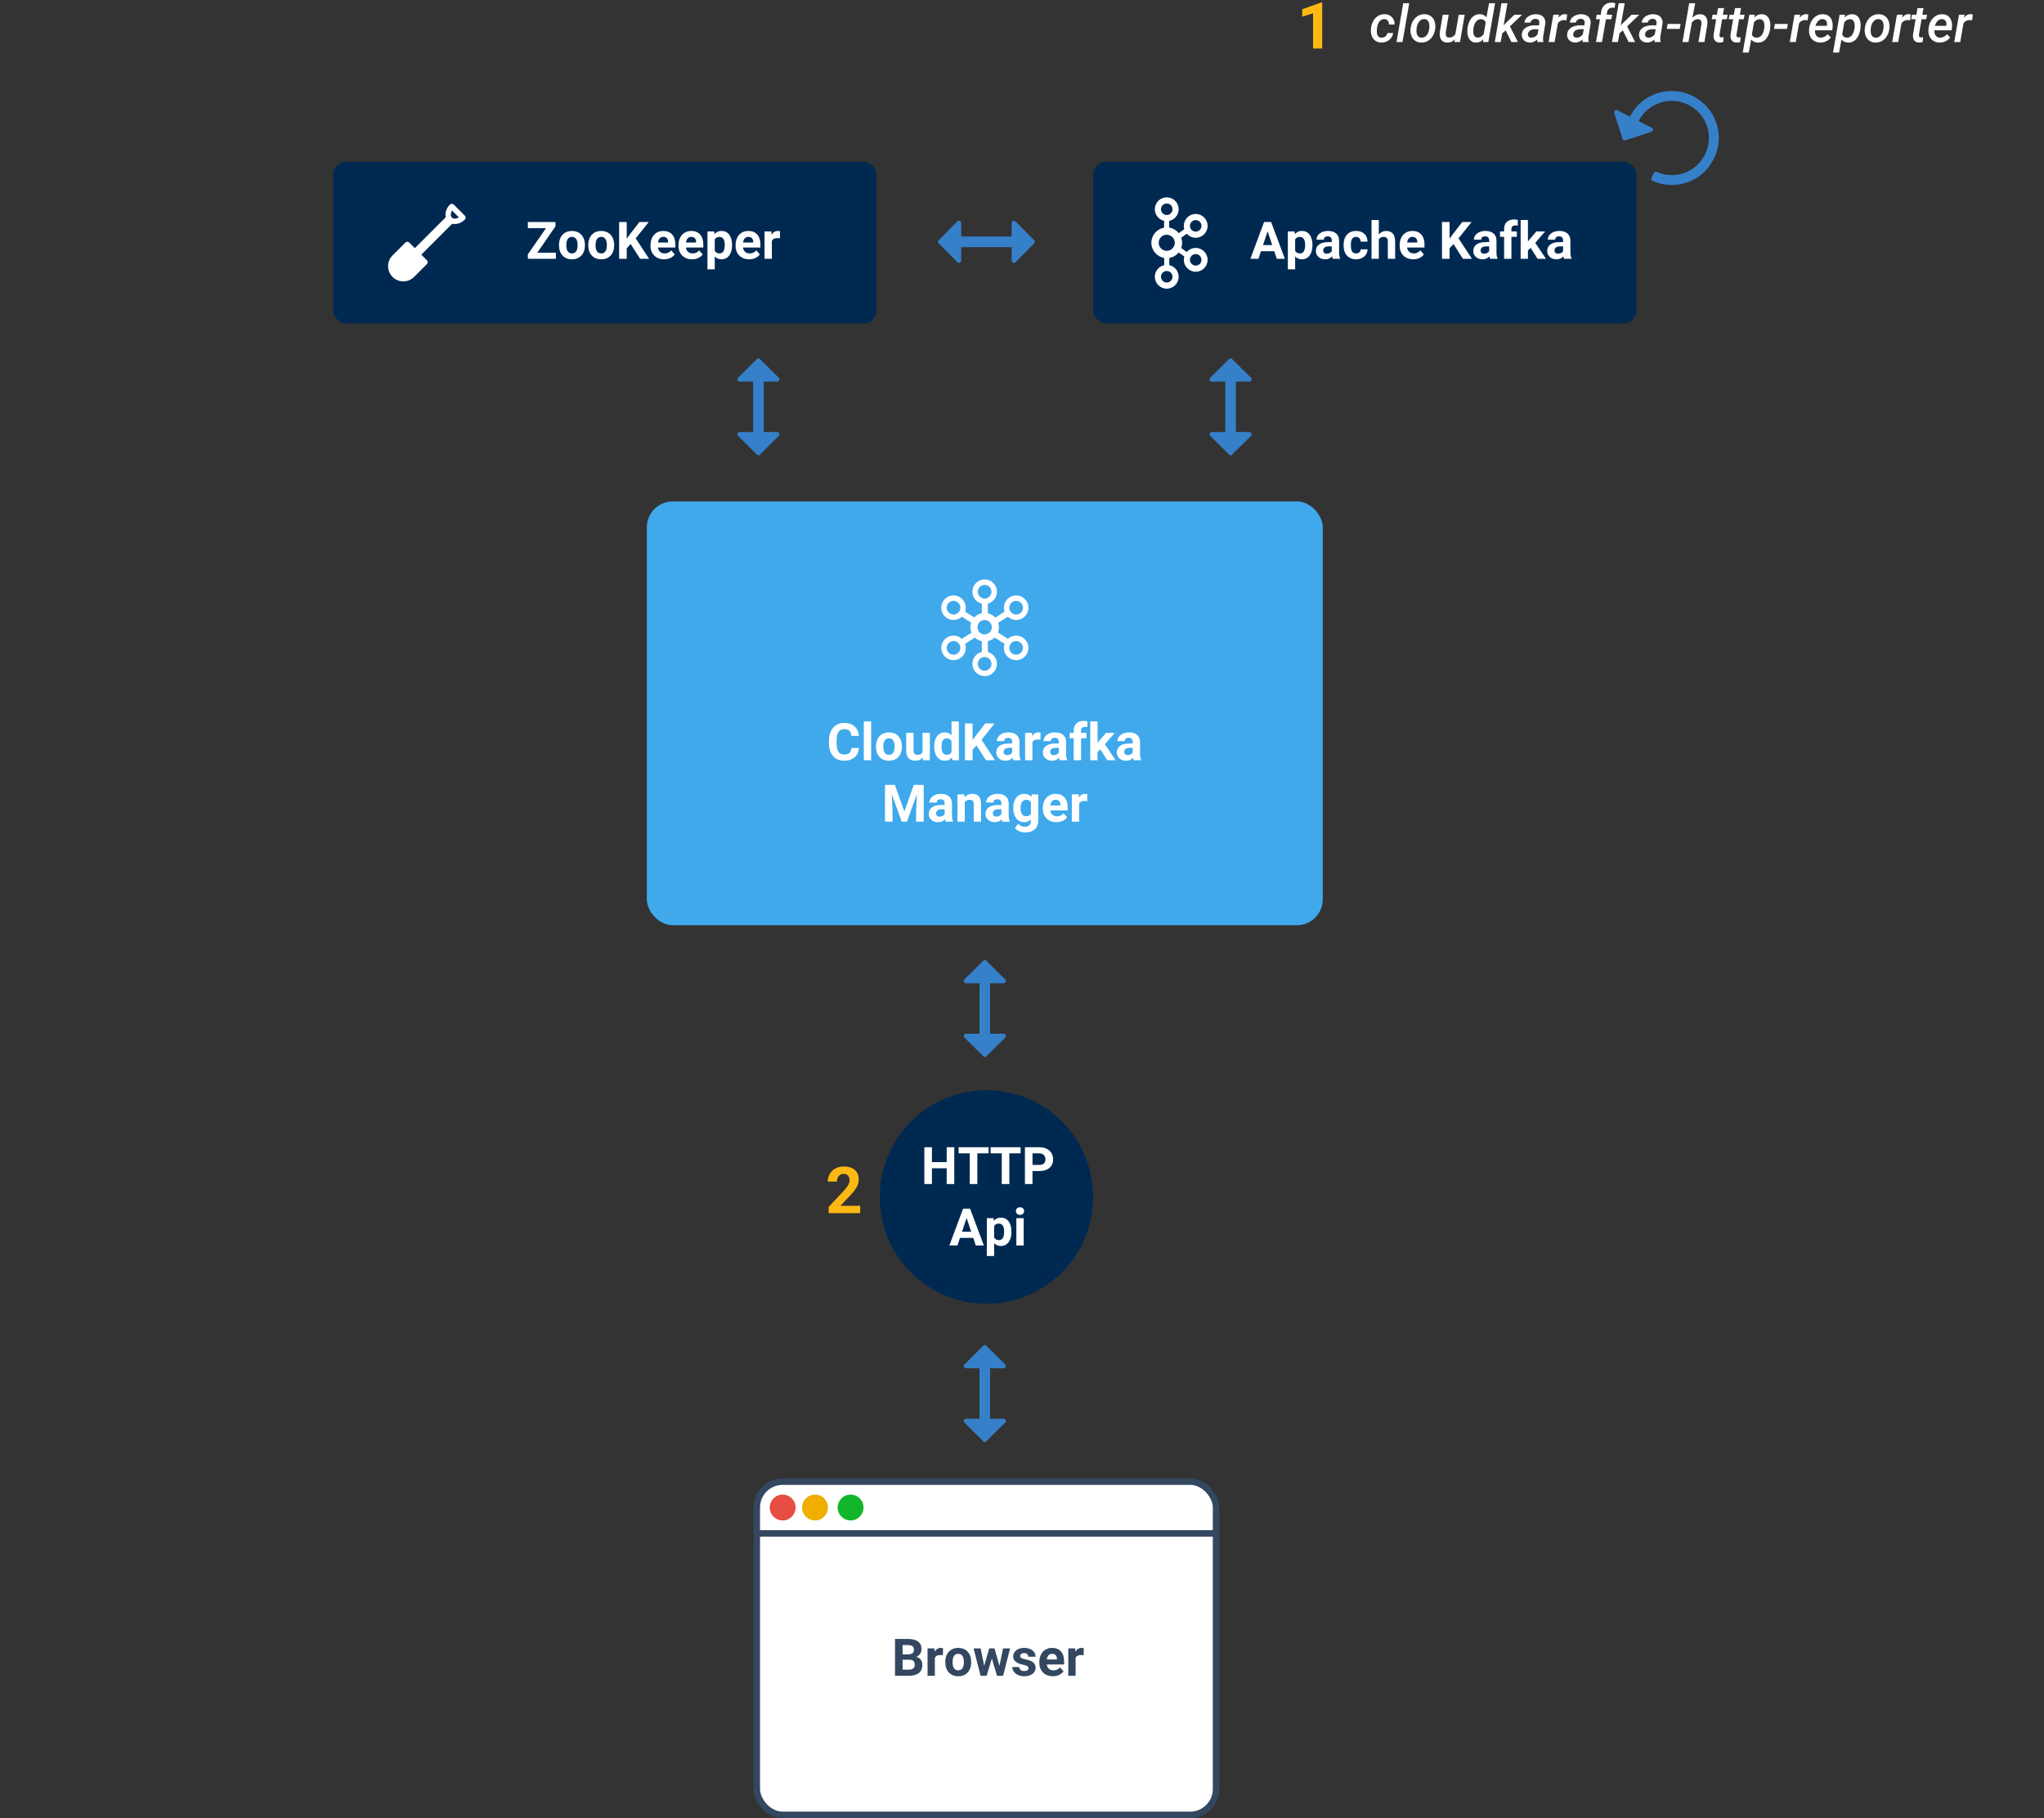 <?xml version="1.0" encoding="UTF-8"?>
<svg width="632px" height="562px" viewBox="0 0 632 562" version="1.1" xmlns="http://www.w3.org/2000/svg" xmlns:xlink="http://www.w3.org/1999/xlink">
    <rect x="0" y="0" width="632" height="562" fill="#333333" stroke="none"/>
    <!-- Generator: Sketch 53.2 (72643) - https://sketchapp.com -->
    <title>Artboard</title>
    <desc>Created with Sketch.</desc>
    <g id="Artboard" stroke="none" stroke-width="1" fill="none" fill-rule="evenodd">
        <g id="illu-cloudkarafka-manager" transform="translate(103, -4)">
            <g id="item-browser" transform="translate(131, 462)">
                <rect id="Rectangle-9-Copy-4" stroke="#344760" stroke-width="2" fill="#FFFFFF" fill-rule="nonzero" x="0" y="0" width="142" height="103" rx="8"></rect>
                <path d="M42.734,60 L42.734,48.625 L46.719,48.625 C48.099,48.625 49.146,48.889 49.859,49.418 C50.573,49.947 50.93,50.721 50.93,51.742 C50.93,52.299 50.786,52.79 50.5,53.215 C50.214,53.639 49.815,53.951 49.305,54.148 C49.888,54.294 50.348,54.589 50.684,55.031 C51.02,55.474 51.188,56.016 51.188,56.656 C51.188,57.75 50.839,58.578 50.141,59.141 C49.443,59.703 48.448,59.99 47.156,60 L42.734,60 Z M45.078,55.047 L45.078,58.117 L47.086,58.117 C47.638,58.117 48.069,57.986 48.379,57.723 C48.689,57.46 48.844,57.096 48.844,56.633 C48.844,55.591 48.305,55.063 47.227,55.047 L45.078,55.047 Z M45.078,53.391 L46.812,53.391 C47.995,53.37 48.586,52.898 48.586,51.977 C48.586,51.461 48.436,51.09 48.137,50.863 C47.837,50.637 47.365,50.523 46.719,50.523 L45.078,50.523 L45.078,53.391 Z M57.547,53.664 C57.24,53.622 56.969,53.602 56.734,53.602 C55.88,53.602 55.32,53.891 55.055,54.469 L55.055,60 L52.797,60 L52.797,51.547 L54.93,51.547 L54.992,52.555 C55.445,51.779 56.073,51.391 56.875,51.391 C57.125,51.391 57.359,51.424 57.578,51.492 L57.547,53.664 Z M58.281,55.695 C58.281,54.857 58.443,54.109 58.766,53.453 C59.089,52.797 59.553,52.289 60.16,51.93 C60.767,51.57 61.471,51.391 62.273,51.391 C63.414,51.391 64.345,51.74 65.066,52.438 C65.788,53.135 66.19,54.083 66.273,55.281 L66.289,55.859 C66.289,57.156 65.927,58.197 65.203,58.98 C64.479,59.764 63.508,60.156 62.289,60.156 C61.07,60.156 60.098,59.766 59.371,58.984 C58.645,58.203 58.281,57.141 58.281,55.797 L58.281,55.695 Z M60.539,55.859 C60.539,56.661 60.69,57.275 60.992,57.699 C61.294,58.124 61.727,58.336 62.289,58.336 C62.836,58.336 63.263,58.126 63.57,57.707 C63.878,57.288 64.031,56.617 64.031,55.695 C64.031,54.909 63.878,54.299 63.57,53.867 C63.263,53.435 62.831,53.219 62.273,53.219 C61.721,53.219 61.294,53.434 60.992,53.863 C60.69,54.293 60.539,54.958 60.539,55.859 Z M75.031,56.93 L76.141,51.547 L78.32,51.547 L76.164,60 L74.273,60 L72.672,54.68 L71.07,60 L69.188,60 L67.031,51.547 L69.211,51.547 L70.312,56.922 L71.859,51.547 L73.492,51.547 L75.031,56.93 Z M84.016,57.664 C84.016,57.388 83.879,57.171 83.605,57.012 C83.332,56.853 82.893,56.711 82.289,56.586 C80.279,56.164 79.273,55.31 79.273,54.023 C79.273,53.273 79.585,52.647 80.207,52.145 C80.829,51.642 81.643,51.391 82.648,51.391 C83.721,51.391 84.579,51.643 85.223,52.148 C85.866,52.654 86.188,53.31 86.188,54.117 L83.93,54.117 C83.93,53.794 83.826,53.527 83.617,53.316 C83.409,53.105 83.083,53 82.641,53 C82.26,53 81.966,53.086 81.758,53.258 C81.549,53.43 81.445,53.648 81.445,53.914 C81.445,54.164 81.564,54.366 81.801,54.52 C82.038,54.673 82.437,54.806 83,54.918 C83.563,55.03 84.036,55.156 84.422,55.297 C85.615,55.734 86.211,56.492 86.211,57.57 C86.211,58.341 85.88,58.965 85.219,59.441 C84.557,59.918 83.703,60.156 82.656,60.156 C81.948,60.156 81.319,60.03 80.77,59.777 C80.22,59.525 79.789,59.178 79.477,58.738 C79.164,58.298 79.008,57.823 79.008,57.312 L81.148,57.312 C81.169,57.714 81.318,58.021 81.594,58.234 C81.87,58.448 82.24,58.555 82.703,58.555 C83.135,58.555 83.462,58.473 83.684,58.309 C83.905,58.145 84.016,57.93 84.016,57.664 Z M91.555,60.156 C90.315,60.156 89.306,59.776 88.527,59.016 C87.749,58.255 87.359,57.242 87.359,55.977 L87.359,55.758 C87.359,54.909 87.523,54.15 87.852,53.48 C88.18,52.811 88.645,52.296 89.246,51.934 C89.848,51.572 90.534,51.391 91.305,51.391 C92.461,51.391 93.371,51.755 94.035,52.484 C94.699,53.214 95.031,54.247 95.031,55.586 L95.031,56.508 L89.648,56.508 C89.721,57.06 89.941,57.503 90.309,57.836 C90.676,58.169 91.141,58.336 91.703,58.336 C92.573,58.336 93.253,58.021 93.742,57.391 L94.852,58.633 C94.513,59.112 94.055,59.486 93.477,59.754 C92.898,60.022 92.258,60.156 91.555,60.156 Z M91.297,53.219 C90.849,53.219 90.486,53.37 90.207,53.672 C89.928,53.974 89.75,54.406 89.672,54.969 L92.812,54.969 L92.812,54.789 C92.802,54.289 92.667,53.902 92.406,53.629 C92.146,53.355 91.776,53.219 91.297,53.219 Z M101.062,53.664 C100.755,53.622 100.484,53.602 100.25,53.602 C99.396,53.602 98.836,53.891 98.57,54.469 L98.57,60 L96.312,60 L96.312,51.547 L98.445,51.547 L98.508,52.555 C98.961,51.779 99.589,51.391 100.391,51.391 C100.641,51.391 100.875,51.424 101.094,51.492 L101.062,53.664 Z" id="Browser" fill="#344760" fill-rule="nonzero"></path>
                <path d="M0,16 L142,16" id="Line" stroke="#344760" stroke-width="2" stroke-linecap="square"></path>
                <circle id="Oval-4" fill="#E64D43" fill-rule="nonzero" cx="8" cy="8" r="4"></circle>
                <circle id="Oval-4-Copy" fill="#F0AE00" fill-rule="nonzero" cx="18" cy="8" r="4"></circle>
                <circle id="Oval-4-Copy-2" fill="#11B62A" fill-rule="nonzero" cx="29" cy="8" r="4"></circle>
            </g>
            <path d="M207.301,442.543 C207.613,442.543 207.828,442.689 207.945,442.982 C208.062,443.275 208.023,443.52 207.828,443.715 L201.969,449.516 C201.852,449.672 201.695,449.75 201.5,449.75 C201.305,449.75 201.148,449.672 201.031,449.516 L195.172,443.715 C194.977,443.52 194.937,443.275 195.055,442.982 C195.172,442.689 195.387,442.543 195.699,442.543 L199.859,442.543 L199.859,426.957 L195.699,426.957 C195.387,426.957 195.172,426.811 195.055,426.518 C194.937,426.225 194.977,425.981 195.172,425.785 L201.031,419.984 C201.148,419.828 201.305,419.75 201.5,419.75 C201.695,419.75 201.852,419.828 201.969,419.984 L207.828,425.785 C208.023,425.981 208.062,426.225 207.945,426.518 C207.828,426.811 207.613,426.957 207.301,426.957 L203.141,426.957 L203.141,442.543 L207.301,442.543 Z" id="item-arrows" fill="#3680CA" fill-rule="nonzero"></path>
            <g id="API" transform="translate(152, 341)" fill-rule="nonzero">
                <circle id="Oval-3" fill="#002952" cx="50" cy="33" r="33"></circle>
                <path d="M40.062,29 L37.719,29 L37.719,24.125 L33.148,24.125 L33.148,29 L30.805,29 L30.805,17.625 L33.148,17.625 L33.148,22.234 L37.719,22.234 L37.719,17.625 L40.062,17.625 L40.062,29 Z M50.672,19.523 L47.188,19.523 L47.188,29 L44.844,29 L44.844,19.523 L41.406,19.523 L41.406,17.625 L50.672,17.625 L50.672,19.523 Z M60.57,19.523 L57.086,19.523 L57.086,29 L54.742,29 L54.742,19.523 L51.305,19.523 L51.305,17.625 L60.57,17.625 L60.57,19.523 Z M64.25,24.992 L64.25,29 L61.906,29 L61.906,17.625 L66.344,17.625 C67.198,17.625 67.949,17.781 68.598,18.094 C69.246,18.406 69.745,18.85 70.094,19.426 C70.443,20.001 70.617,20.656 70.617,21.391 C70.617,22.505 70.236,23.384 69.473,24.027 C68.71,24.671 67.654,24.992 66.305,24.992 L64.25,24.992 Z M64.25,23.094 L66.344,23.094 C66.964,23.094 67.436,22.948 67.762,22.656 C68.087,22.365 68.25,21.948 68.25,21.406 C68.25,20.849 68.086,20.398 67.758,20.055 C67.43,19.711 66.977,19.534 66.398,19.523 L64.25,19.523 L64.25,23.094 Z M45.93,45.656 L41.82,45.656 L41.039,48 L38.547,48 L42.781,36.625 L44.953,36.625 L49.211,48 L46.719,48 L45.93,45.656 Z M42.453,43.758 L45.297,43.758 L43.867,39.5 L42.453,43.758 Z M57.734,43.852 C57.734,45.154 57.439,46.197 56.848,46.98 C56.257,47.764 55.458,48.156 54.453,48.156 C53.599,48.156 52.909,47.859 52.383,47.266 L52.383,51.25 L50.125,51.25 L50.125,39.547 L52.219,39.547 L52.297,40.375 C52.844,39.719 53.557,39.391 54.438,39.391 C55.479,39.391 56.289,39.776 56.867,40.547 C57.445,41.318 57.734,42.38 57.734,43.734 L57.734,43.852 Z M55.477,43.688 C55.477,42.901 55.337,42.294 55.059,41.867 C54.78,41.44 54.375,41.227 53.844,41.227 C53.135,41.227 52.648,41.497 52.383,42.039 L52.383,45.5 C52.659,46.057 53.151,46.336 53.859,46.336 C54.938,46.336 55.477,45.453 55.477,43.688 Z M61.516,48 L59.25,48 L59.25,39.547 L61.516,39.547 L61.516,48 Z M59.117,37.359 C59.117,37.021 59.23,36.742 59.457,36.523 C59.684,36.305 59.992,36.195 60.383,36.195 C60.768,36.195 61.076,36.305 61.305,36.523 C61.534,36.742 61.648,37.021 61.648,37.359 C61.648,37.703 61.533,37.984 61.301,38.203 C61.069,38.422 60.763,38.531 60.383,38.531 C60.003,38.531 59.697,38.422 59.465,38.203 C59.233,37.984 59.117,37.703 59.117,37.359 Z" id="HTTP-Api" fill="#FFFFFF"></path>
                <path d="M10.976,38 L1.229,38 L1.229,36.066 L5.829,31.164 C6.461,30.474 6.928,29.872 7.23,29.357 C7.533,28.843 7.685,28.355 7.685,27.893 C7.685,27.261 7.525,26.765 7.206,26.403 C6.887,26.042 6.431,25.861 5.839,25.861 C5.201,25.861 4.698,26.081 4.33,26.521 C3.962,26.96 3.778,27.538 3.778,28.254 L0.946,28.254 C0.946,27.388 1.153,26.597 1.566,25.881 C1.98,25.165 2.564,24.603 3.319,24.196 C4.075,23.789 4.931,23.586 5.888,23.586 C7.353,23.586 8.49,23.937 9.301,24.641 C10.111,25.344 10.517,26.337 10.517,27.619 C10.517,28.322 10.334,29.038 9.97,29.768 C9.605,30.497 8.98,31.346 8.095,32.316 L4.862,35.725 L10.976,35.725 L10.976,38 Z" id="2" fill="#FDB913"></path>
            </g>
            <path d="M207.301,323.543 C207.613,323.543 207.828,323.689 207.945,323.982 C208.062,324.275 208.023,324.52 207.828,324.715 L201.969,330.516 C201.852,330.672 201.695,330.75 201.5,330.75 C201.305,330.75 201.148,330.672 201.031,330.516 L195.172,324.715 C194.977,324.52 194.937,324.275 195.055,323.982 C195.172,323.689 195.387,323.543 195.699,323.543 L199.859,323.543 L199.859,307.957 L195.699,307.957 C195.387,307.957 195.172,307.811 195.055,307.518 C194.937,307.225 194.977,306.981 195.172,306.785 L201.031,300.984 C201.148,300.828 201.305,300.75 201.5,300.75 C201.695,300.75 201.852,300.828 201.969,300.984 L207.828,306.785 C208.023,306.981 208.062,307.225 207.945,307.518 C207.828,307.811 207.613,307.957 207.301,307.957 L203.141,307.957 L203.141,323.543 L207.301,323.543 Z" id="item-arrows" fill="#3680CA" fill-rule="nonzero"></path>
            <g id="cloudkarafka-manager" transform="translate(97, 159)" fill-rule="nonzero">
                <rect id="bg-cloudkarafka" fill="#3FA9EC" x="0" y="-2.84217094e-14" width="209" height="131" rx="8"></rect>
                <path d="M114.195,41.473 C113.248,41.472 112.336,41.826 111.637,42.465 L108.558,40.515 C108.939,39.558 108.974,38.498 108.657,37.519 L111.619,35.641 C113.025,36.944 115.183,36.996 116.649,35.76 C118.115,34.524 118.431,32.39 117.385,30.783 C116.338,29.176 114.258,28.601 112.535,29.442 C110.812,30.283 109.986,32.276 110.609,34.09 L107.726,35.913 C107.119,35.243 106.32,34.775 105.439,34.574 L105.439,31.582 C107.29,31.085 108.482,29.286 108.216,27.387 C107.951,25.488 106.312,24.085 104.395,24.115 C102.478,24.145 100.884,25.599 100.678,27.506 C100.472,29.412 101.72,31.172 103.586,31.611 L103.586,34.548 C102.681,34.729 101.855,35.19 101.225,35.865 L98.419,34.088 C99.043,32.273 98.217,30.277 96.492,29.435 C94.767,28.593 92.685,29.168 91.638,30.777 C90.59,32.386 90.906,34.522 92.374,35.759 C93.842,36.996 96.002,36.944 97.409,35.639 L100.275,37.455 C99.927,38.472 99.962,39.581 100.372,40.574 L97.39,42.465 C95.973,41.174 93.818,41.141 92.363,42.388 C90.908,43.635 90.61,45.77 91.669,47.368 C92.727,48.965 94.81,49.523 96.525,48.669 C98.24,47.815 99.05,45.817 98.413,44.009 L101.429,42.097 C102.03,42.663 102.778,43.049 103.587,43.211 L103.587,46.511 C101.723,46.949 100.477,48.708 100.683,50.613 C100.888,52.517 102.481,53.969 104.396,54 C106.311,54.03 107.949,52.628 108.214,50.731 C108.479,48.834 107.29,47.037 105.44,46.54 L105.44,43.188 C106.226,43.008 106.947,42.616 107.526,42.055 L110.615,44.012 C110.066,45.572 110.59,47.307 111.909,48.303 C113.229,49.299 115.041,49.327 116.391,48.371 C117.74,47.416 118.316,45.697 117.814,44.121 C117.313,42.546 115.849,41.476 114.196,41.476 L114.195,41.473 Z M114.195,30.739 C115.049,30.739 115.82,31.254 116.147,32.043 C116.474,32.833 116.293,33.742 115.688,34.346 C115.084,34.95 114.175,35.13 113.386,34.803 C112.597,34.476 112.082,33.706 112.082,32.851 C112.084,31.685 113.029,30.741 114.195,30.739 Z M94.829,34.964 C93.662,34.964 92.717,34.018 92.717,32.851 C92.718,31.685 93.663,30.739 94.83,30.739 C95.996,30.739 96.942,31.685 96.942,32.851 C96.941,34.018 95.996,34.963 94.83,34.964 L94.829,34.964 Z M102.341,27.915 C102.341,26.748 103.286,25.803 104.453,25.803 C105.62,25.803 106.565,26.748 106.565,27.915 C106.565,29.082 105.62,30.028 104.453,30.028 C103.287,30.026 102.342,29.081 102.341,27.915 Z M94.83,47.382 C93.663,47.382 92.717,46.437 92.717,45.27 C92.717,44.103 93.663,43.158 94.83,43.158 C95.997,43.158 96.942,44.103 96.942,45.27 C96.941,46.436 95.996,47.381 94.83,47.382 Z M106.565,50.207 C106.565,51.061 106.051,51.831 105.261,52.158 C104.472,52.485 103.563,52.305 102.959,51.7 C102.355,51.096 102.174,50.188 102.501,49.398 C102.828,48.609 103.599,48.094 104.453,48.094 C105.619,48.095 106.564,49.04 106.565,50.207 Z M104.453,41.109 C103.222,41.109 102.225,40.111 102.225,38.88 C102.225,37.65 103.222,36.652 104.453,36.652 C105.684,36.652 106.681,37.65 106.681,38.88 C106.68,40.11 105.683,41.107 104.453,41.109 Z M114.196,47.384 C113.029,47.384 112.083,46.438 112.083,45.271 C112.083,44.104 113.029,43.159 114.196,43.159 C115.362,43.159 116.308,44.104 116.308,45.271 C116.306,46.437 115.361,47.381 114.195,47.382 L114.196,47.384 Z" id="Shape" fill="#FFFFFF"></path>
                <path d="M65.578,76.211 C65.49,77.435 65.038,78.398 64.223,79.102 C63.408,79.805 62.333,80.156 61,80.156 C59.542,80.156 58.395,79.665 57.559,78.684 C56.723,77.702 56.305,76.354 56.305,74.641 L56.305,73.945 C56.305,72.852 56.497,71.888 56.883,71.055 C57.268,70.221 57.819,69.582 58.535,69.137 C59.251,68.691 60.083,68.469 61.031,68.469 C62.344,68.469 63.401,68.82 64.203,69.523 C65.005,70.227 65.469,71.214 65.594,72.484 L63.25,72.484 C63.193,71.75 62.988,71.217 62.637,70.887 C62.285,70.556 61.75,70.391 61.031,70.391 C60.25,70.391 59.665,70.671 59.277,71.23 C58.889,71.79 58.69,72.659 58.68,73.836 L58.68,74.695 C58.68,75.924 58.866,76.823 59.238,77.391 C59.611,77.958 60.198,78.242 61,78.242 C61.724,78.242 62.264,78.077 62.621,77.746 C62.978,77.415 63.182,76.904 63.234,76.211 L65.578,76.211 Z M69.352,80 L67.086,80 L67.086,68 L69.352,68 L69.352,80 Z M70.859,75.695 C70.859,74.857 71.021,74.109 71.344,73.453 C71.667,72.797 72.132,72.289 72.738,71.93 C73.345,71.57 74.049,71.391 74.852,71.391 C75.992,71.391 76.923,71.74 77.645,72.438 C78.366,73.135 78.768,74.083 78.852,75.281 L78.867,75.859 C78.867,77.156 78.505,78.197 77.781,78.98 C77.057,79.764 76.086,80.156 74.867,80.156 C73.648,80.156 72.676,79.766 71.949,78.984 C71.223,78.203 70.859,77.141 70.859,75.797 L70.859,75.695 Z M73.117,75.859 C73.117,76.661 73.268,77.275 73.57,77.699 C73.872,78.124 74.305,78.336 74.867,78.336 C75.414,78.336 75.841,78.126 76.148,77.707 C76.456,77.288 76.609,76.617 76.609,75.695 C76.609,74.909 76.456,74.299 76.148,73.867 C75.841,73.435 75.409,73.219 74.852,73.219 C74.299,73.219 73.872,73.434 73.57,73.863 C73.268,74.293 73.117,74.958 73.117,75.859 Z M85.32,79.141 C84.763,79.818 83.992,80.156 83.008,80.156 C82.102,80.156 81.41,79.896 80.934,79.375 C80.457,78.854 80.214,78.091 80.203,77.086 L80.203,71.547 L82.461,71.547 L82.461,77.008 C82.461,77.888 82.862,78.328 83.664,78.328 C84.43,78.328 84.956,78.063 85.242,77.531 L85.242,71.547 L87.508,71.547 L87.508,80 L85.383,80 L85.32,79.141 Z M88.859,75.711 C88.859,74.393 89.155,73.344 89.746,72.562 C90.337,71.781 91.146,71.391 92.172,71.391 C92.995,71.391 93.674,71.698 94.211,72.312 L94.211,68 L96.477,68 L96.477,80 L94.438,80 L94.328,79.102 C93.766,79.805 93.042,80.156 92.156,80.156 C91.161,80.156 90.363,79.764 89.762,78.98 C89.16,78.197 88.859,77.107 88.859,75.711 Z M91.117,75.875 C91.117,76.667 91.255,77.273 91.531,77.695 C91.807,78.117 92.208,78.328 92.734,78.328 C93.432,78.328 93.924,78.034 94.211,77.445 L94.211,74.109 C93.93,73.521 93.443,73.227 92.75,73.227 C91.661,73.227 91.117,74.109 91.117,75.875 Z M101.938,75.438 L100.719,76.75 L100.719,80 L98.375,80 L98.375,68.625 L100.719,68.625 L100.719,73.781 L101.75,72.367 L104.648,68.625 L107.531,68.625 L103.492,73.68 L107.648,80 L104.859,80 L101.938,75.438 Z M113.281,80 C113.177,79.797 113.102,79.544 113.055,79.242 C112.508,79.852 111.797,80.156 110.922,80.156 C110.094,80.156 109.408,79.917 108.863,79.438 C108.319,78.958 108.047,78.354 108.047,77.625 C108.047,76.729 108.379,76.042 109.043,75.562 C109.707,75.083 110.667,74.841 111.922,74.836 L112.961,74.836 L112.961,74.352 C112.961,73.961 112.861,73.648 112.66,73.414 C112.46,73.18 112.143,73.062 111.711,73.062 C111.331,73.062 111.033,73.154 110.816,73.336 C110.6,73.518 110.492,73.768 110.492,74.086 L108.234,74.086 C108.234,73.596 108.385,73.143 108.688,72.727 C108.99,72.31 109.417,71.983 109.969,71.746 C110.521,71.509 111.141,71.391 111.828,71.391 C112.87,71.391 113.697,71.652 114.309,72.176 C114.921,72.699 115.227,73.435 115.227,74.383 L115.227,78.047 C115.232,78.849 115.344,79.456 115.562,79.867 L115.562,80 L113.281,80 Z M111.414,78.43 C111.747,78.43 112.055,78.355 112.336,78.207 C112.617,78.059 112.826,77.859 112.961,77.609 L112.961,76.156 L112.117,76.156 C110.987,76.156 110.385,76.547 110.312,77.328 L110.305,77.461 C110.305,77.742 110.404,77.974 110.602,78.156 C110.799,78.339 111.07,78.43 111.414,78.43 Z M121.711,73.664 C121.404,73.622 121.133,73.602 120.898,73.602 C120.044,73.602 119.484,73.891 119.219,74.469 L119.219,80 L116.961,80 L116.961,71.547 L119.094,71.547 L119.156,72.555 C119.609,71.779 120.237,71.391 121.039,71.391 C121.289,71.391 121.523,71.424 121.742,71.492 L121.711,73.664 Z M127.695,80 C127.591,79.797 127.516,79.544 127.469,79.242 C126.922,79.852 126.211,80.156 125.336,80.156 C124.508,80.156 123.822,79.917 123.277,79.438 C122.733,78.958 122.461,78.354 122.461,77.625 C122.461,76.729 122.793,76.042 123.457,75.562 C124.121,75.083 125.081,74.841 126.336,74.836 L127.375,74.836 L127.375,74.352 C127.375,73.961 127.275,73.648 127.074,73.414 C126.874,73.18 126.557,73.062 126.125,73.062 C125.745,73.062 125.447,73.154 125.23,73.336 C125.014,73.518 124.906,73.768 124.906,74.086 L122.648,74.086 C122.648,73.596 122.799,73.143 123.102,72.727 C123.404,72.31 123.831,71.983 124.383,71.746 C124.935,71.509 125.555,71.391 126.242,71.391 C127.284,71.391 128.111,71.652 128.723,72.176 C129.335,72.699 129.641,73.435 129.641,74.383 L129.641,78.047 C129.646,78.849 129.758,79.456 129.977,79.867 L129.977,80 L127.695,80 Z M125.828,78.43 C126.161,78.43 126.469,78.355 126.75,78.207 C127.031,78.059 127.24,77.859 127.375,77.609 L127.375,76.156 L126.531,76.156 C125.401,76.156 124.799,76.547 124.727,77.328 L124.719,77.461 C124.719,77.742 124.818,77.974 125.016,78.156 C125.214,78.339 125.484,78.43 125.828,78.43 Z M131.992,80 L131.992,73.203 L130.734,73.203 L130.734,71.547 L131.992,71.547 L131.992,70.828 C131.992,69.88 132.264,69.145 132.809,68.621 C133.353,68.098 134.115,67.836 135.094,67.836 C135.406,67.836 135.789,67.888 136.242,67.992 L136.219,69.742 C136.031,69.695 135.802,69.672 135.531,69.672 C134.682,69.672 134.258,70.07 134.258,70.867 L134.258,71.547 L135.938,71.547 L135.938,73.203 L134.258,73.203 L134.258,80 L131.992,80 Z M140.18,76.609 L139.367,77.422 L139.367,80 L137.109,80 L137.109,68 L139.367,68 L139.367,74.648 L139.805,74.086 L141.969,71.547 L144.68,71.547 L141.625,75.07 L144.945,80 L142.352,80 L140.18,76.609 Z M150.555,80 C150.451,79.797 150.375,79.544 150.328,79.242 C149.781,79.852 149.07,80.156 148.195,80.156 C147.367,80.156 146.681,79.917 146.137,79.438 C145.592,78.958 145.32,78.354 145.32,77.625 C145.32,76.729 145.652,76.042 146.316,75.562 C146.98,75.083 147.94,74.841 149.195,74.836 L150.234,74.836 L150.234,74.352 C150.234,73.961 150.134,73.648 149.934,73.414 C149.733,73.18 149.417,73.062 148.984,73.062 C148.604,73.062 148.306,73.154 148.09,73.336 C147.874,73.518 147.766,73.768 147.766,74.086 L145.508,74.086 C145.508,73.596 145.659,73.143 145.961,72.727 C146.263,72.31 146.69,71.983 147.242,71.746 C147.794,71.509 148.414,71.391 149.102,71.391 C150.143,71.391 150.97,71.652 151.582,72.176 C152.194,72.699 152.5,73.435 152.5,74.383 L152.5,78.047 C152.505,78.849 152.617,79.456 152.836,79.867 L152.836,80 L150.555,80 Z M148.688,78.43 C149.021,78.43 149.328,78.355 149.609,78.207 C149.891,78.059 150.099,77.859 150.234,77.609 L150.234,76.156 L149.391,76.156 C148.26,76.156 147.659,76.547 147.586,77.328 L147.578,77.461 C147.578,77.742 147.677,77.974 147.875,78.156 C148.073,78.339 148.344,78.43 148.688,78.43 Z M76.703,87.625 L79.625,95.875 L82.531,87.625 L85.609,87.625 L85.609,99 L83.258,99 L83.258,95.891 L83.492,90.523 L80.422,99 L78.812,99 L75.75,90.531 L75.984,95.891 L75.984,99 L73.641,99 L73.641,87.625 L76.703,87.625 Z M92.406,99 C92.302,98.797 92.227,98.544 92.18,98.242 C91.633,98.852 90.922,99.156 90.047,99.156 C89.219,99.156 88.533,98.917 87.988,98.438 C87.444,97.958 87.172,97.354 87.172,96.625 C87.172,95.729 87.504,95.042 88.168,94.562 C88.832,94.083 89.792,93.841 91.047,93.836 L92.086,93.836 L92.086,93.352 C92.086,92.961 91.986,92.648 91.785,92.414 C91.585,92.18 91.268,92.062 90.836,92.062 C90.456,92.062 90.158,92.154 89.941,92.336 C89.725,92.518 89.617,92.768 89.617,93.086 L87.359,93.086 C87.359,92.596 87.51,92.143 87.812,91.727 C88.115,91.31 88.542,90.983 89.094,90.746 C89.646,90.509 90.266,90.391 90.953,90.391 C91.995,90.391 92.822,90.652 93.434,91.176 C94.046,91.699 94.352,92.435 94.352,93.383 L94.352,97.047 C94.357,97.849 94.469,98.456 94.688,98.867 L94.688,99 L92.406,99 Z M90.539,97.43 C90.872,97.43 91.18,97.355 91.461,97.207 C91.742,97.059 91.951,96.859 92.086,96.609 L92.086,95.156 L91.242,95.156 C90.112,95.156 89.51,95.547 89.438,96.328 L89.43,96.461 C89.43,96.742 89.529,96.974 89.727,97.156 C89.924,97.339 90.195,97.43 90.539,97.43 Z M98.164,90.547 L98.234,91.523 C98.839,90.768 99.648,90.391 100.664,90.391 C101.56,90.391 102.227,90.654 102.664,91.18 C103.102,91.706 103.326,92.492 103.336,93.539 L103.336,99 L101.078,99 L101.078,93.594 C101.078,93.115 100.974,92.767 100.766,92.551 C100.557,92.335 100.211,92.227 99.727,92.227 C99.091,92.227 98.615,92.497 98.297,93.039 L98.297,99 L96.039,99 L96.039,90.547 L98.164,90.547 Z M109.945,99 C109.841,98.797 109.766,98.544 109.719,98.242 C109.172,98.852 108.461,99.156 107.586,99.156 C106.758,99.156 106.072,98.917 105.527,98.438 C104.983,97.958 104.711,97.354 104.711,96.625 C104.711,95.729 105.043,95.042 105.707,94.562 C106.371,94.083 107.331,93.841 108.586,93.836 L109.625,93.836 L109.625,93.352 C109.625,92.961 109.525,92.648 109.324,92.414 C109.124,92.18 108.807,92.062 108.375,92.062 C107.995,92.062 107.697,92.154 107.48,92.336 C107.264,92.518 107.156,92.768 107.156,93.086 L104.898,93.086 C104.898,92.596 105.049,92.143 105.352,91.727 C105.654,91.31 106.081,90.983 106.633,90.746 C107.185,90.509 107.805,90.391 108.492,90.391 C109.534,90.391 110.361,90.652 110.973,91.176 C111.585,91.699 111.891,92.435 111.891,93.383 L111.891,97.047 C111.896,97.849 112.008,98.456 112.227,98.867 L112.227,99 L109.945,99 Z M108.078,97.43 C108.411,97.43 108.719,97.355 109,97.207 C109.281,97.059 109.49,96.859 109.625,96.609 L109.625,95.156 L108.781,95.156 C107.651,95.156 107.049,95.547 106.977,96.328 L106.969,96.461 C106.969,96.742 107.068,96.974 107.266,97.156 C107.464,97.339 107.734,97.43 108.078,97.43 Z M113.297,94.711 C113.297,93.414 113.605,92.37 114.223,91.578 C114.84,90.786 115.672,90.391 116.719,90.391 C117.646,90.391 118.367,90.708 118.883,91.344 L118.977,90.547 L121.023,90.547 L121.023,98.719 C121.023,99.458 120.855,100.102 120.52,100.648 C120.184,101.195 119.711,101.612 119.102,101.898 C118.492,102.185 117.779,102.328 116.961,102.328 C116.341,102.328 115.737,102.204 115.148,101.957 C114.56,101.71 114.115,101.391 113.812,101 L114.812,99.625 C115.375,100.255 116.057,100.57 116.859,100.57 C117.458,100.57 117.924,100.41 118.258,100.09 C118.591,99.77 118.758,99.315 118.758,98.727 L118.758,98.273 C118.237,98.862 117.552,99.156 116.703,99.156 C115.687,99.156 114.866,98.759 114.238,97.965 C113.611,97.171 113.297,96.117 113.297,94.805 L113.297,94.711 Z M115.555,94.875 C115.555,95.641 115.708,96.241 116.016,96.676 C116.323,97.111 116.745,97.328 117.281,97.328 C117.969,97.328 118.461,97.07 118.758,96.555 L118.758,93 C118.456,92.484 117.969,92.227 117.297,92.227 C116.755,92.227 116.329,92.448 116.02,92.891 C115.71,93.333 115.555,93.995 115.555,94.875 Z M126.648,99.156 C125.409,99.156 124.4,98.776 123.621,98.016 C122.842,97.255 122.453,96.242 122.453,94.977 L122.453,94.758 C122.453,93.909 122.617,93.15 122.945,92.48 C123.273,91.811 123.738,91.296 124.34,90.934 C124.941,90.572 125.628,90.391 126.398,90.391 C127.555,90.391 128.465,90.755 129.129,91.484 C129.793,92.214 130.125,93.247 130.125,94.586 L130.125,95.508 L124.742,95.508 C124.815,96.06 125.035,96.503 125.402,96.836 C125.77,97.169 126.234,97.336 126.797,97.336 C127.667,97.336 128.346,97.021 128.836,96.391 L129.945,97.633 C129.607,98.112 129.148,98.486 128.57,98.754 C127.992,99.022 127.352,99.156 126.648,99.156 Z M126.391,92.219 C125.943,92.219 125.579,92.37 125.301,92.672 C125.022,92.974 124.844,93.406 124.766,93.969 L127.906,93.969 L127.906,93.789 C127.896,93.289 127.76,92.902 127.5,92.629 C127.24,92.355 126.87,92.219 126.391,92.219 Z M136.156,92.664 C135.849,92.622 135.578,92.602 135.344,92.602 C134.49,92.602 133.93,92.891 133.664,93.469 L133.664,99 L131.406,99 L131.406,90.547 L133.539,90.547 L133.602,91.555 C134.055,90.779 134.682,90.391 135.484,90.391 C135.734,90.391 135.969,90.424 136.188,90.492 L136.156,92.664 Z" id="CloudKarafka-Manager" fill="#FFFFFF"></path>
            </g>
            <path d="M283.301,137.543 C283.613,137.543 283.828,137.689 283.945,137.982 C284.062,138.275 284.023,138.52 283.828,138.715 L277.969,144.516 C277.852,144.672 277.695,144.75 277.5,144.75 C277.305,144.75 277.148,144.672 277.031,144.516 L271.172,138.715 C270.977,138.52 270.937,138.275 271.055,137.982 C271.172,137.689 271.387,137.543 271.699,137.543 L275.859,137.543 L275.859,121.957 L271.699,121.957 C271.387,121.957 271.172,121.811 271.055,121.518 C270.937,121.225 270.977,120.981 271.172,120.785 L277.031,114.984 C277.148,114.828 277.305,114.75 277.5,114.75 C277.695,114.75 277.852,114.828 277.969,114.984 L283.828,120.785 C284.023,120.981 284.062,121.225 283.945,121.518 C283.828,121.811 283.613,121.957 283.301,121.957 L279.141,121.957 L279.141,137.543 L283.301,137.543 Z" id="item-arrows" fill="#3680CA" fill-rule="nonzero"></path>
            <path d="M137.301,137.543 C137.613,137.543 137.828,137.689 137.945,137.982 C138.062,138.275 138.023,138.52 137.828,138.715 L131.969,144.516 C131.852,144.672 131.695,144.75 131.5,144.75 C131.305,144.75 131.148,144.672 131.031,144.516 L125.172,138.715 C124.977,138.52 124.937,138.275 125.055,137.982 C125.172,137.689 125.387,137.543 125.699,137.543 L129.859,137.543 L129.859,121.957 L125.699,121.957 C125.387,121.957 125.172,121.811 125.055,121.518 C124.937,121.225 124.977,120.981 125.172,120.785 L131.031,114.984 C131.148,114.828 131.305,114.75 131.5,114.75 C131.695,114.75 131.852,114.828 131.969,114.984 L137.828,120.785 C138.023,120.981 138.062,121.225 137.945,121.518 C137.828,121.811 137.613,121.957 137.301,121.957 L133.141,121.957 L133.141,137.543 L137.301,137.543 Z" id="item-arrows" fill="#3680CA" fill-rule="nonzero"></path>
            <g id="apache-kafka" transform="translate(235, 54)" fill-rule="nonzero">
                <rect id="Rectangle-9-Copy" fill="#002952" x="0" y="0" width="168" height="50" rx="4"></rect>
                <path d="M56,27.656 L51.891,27.656 L51.109,30 L48.617,30 L52.852,18.625 L55.023,18.625 L59.281,30 L56.789,30 L56,27.656 Z M52.523,25.758 L55.367,25.758 L53.938,21.5 L52.523,25.758 Z M67.805,25.852 C67.805,27.154 67.509,28.197 66.918,28.98 C66.327,29.764 65.529,30.156 64.523,30.156 C63.669,30.156 62.979,29.859 62.453,29.266 L62.453,33.25 L60.195,33.25 L60.195,21.547 L62.289,21.547 L62.367,22.375 C62.914,21.719 63.628,21.391 64.508,21.391 C65.549,21.391 66.359,21.776 66.938,22.547 C67.516,23.318 67.805,24.38 67.805,25.734 L67.805,25.852 Z M65.547,25.688 C65.547,24.901 65.408,24.294 65.129,23.867 C64.85,23.44 64.445,23.227 63.914,23.227 C63.206,23.227 62.719,23.497 62.453,24.039 L62.453,27.5 C62.729,28.057 63.221,28.336 63.93,28.336 C65.008,28.336 65.547,27.453 65.547,25.688 Z M74.102,30 C73.997,29.797 73.922,29.544 73.875,29.242 C73.328,29.852 72.617,30.156 71.742,30.156 C70.914,30.156 70.228,29.917 69.684,29.438 C69.139,28.958 68.867,28.354 68.867,27.625 C68.867,26.729 69.199,26.042 69.863,25.562 C70.527,25.083 71.487,24.841 72.742,24.836 L73.781,24.836 L73.781,24.352 C73.781,23.961 73.681,23.648 73.48,23.414 C73.28,23.18 72.964,23.062 72.531,23.062 C72.151,23.062 71.853,23.154 71.637,23.336 C71.421,23.518 71.312,23.768 71.312,24.086 L69.055,24.086 C69.055,23.596 69.206,23.143 69.508,22.727 C69.81,22.31 70.237,21.983 70.789,21.746 C71.341,21.509 71.961,21.391 72.648,21.391 C73.69,21.391 74.517,21.652 75.129,22.176 C75.741,22.699 76.047,23.435 76.047,24.383 L76.047,28.047 C76.052,28.849 76.164,29.456 76.383,29.867 L76.383,30 L74.102,30 Z M72.234,28.43 C72.568,28.43 72.875,28.355 73.156,28.207 C73.438,28.059 73.646,27.859 73.781,27.609 L73.781,26.156 L72.938,26.156 C71.807,26.156 71.206,26.547 71.133,27.328 L71.125,27.461 C71.125,27.742 71.224,27.974 71.422,28.156 C71.62,28.339 71.891,28.43 72.234,28.43 Z M81.297,28.336 C81.714,28.336 82.052,28.221 82.312,27.992 C82.573,27.763 82.708,27.458 82.719,27.078 L84.836,27.078 C84.831,27.651 84.674,28.176 84.367,28.652 C84.06,29.129 83.639,29.499 83.105,29.762 C82.572,30.025 81.982,30.156 81.336,30.156 C80.128,30.156 79.174,29.772 78.477,29.004 C77.779,28.236 77.43,27.174 77.43,25.82 L77.43,25.672 C77.43,24.37 77.776,23.331 78.469,22.555 C79.161,21.779 80.112,21.391 81.32,21.391 C82.378,21.391 83.225,21.691 83.863,22.293 C84.501,22.895 84.826,23.695 84.836,24.695 L82.719,24.695 C82.708,24.258 82.573,23.902 82.312,23.629 C82.052,23.355 81.708,23.219 81.281,23.219 C80.755,23.219 80.358,23.41 80.09,23.793 C79.822,24.176 79.688,24.797 79.688,25.656 L79.688,25.891 C79.688,26.76 79.82,27.385 80.086,27.766 C80.352,28.146 80.755,28.336 81.297,28.336 Z M88.328,22.469 C88.927,21.75 89.68,21.391 90.586,21.391 C92.419,21.391 93.349,22.456 93.375,24.586 L93.375,30 L91.117,30 L91.117,24.648 C91.117,24.164 91.013,23.806 90.805,23.574 C90.596,23.342 90.25,23.227 89.766,23.227 C89.104,23.227 88.625,23.482 88.328,23.992 L88.328,30 L86.07,30 L86.07,18 L88.328,18 L88.328,22.469 Z M98.969,30.156 C97.729,30.156 96.72,29.776 95.941,29.016 C95.163,28.255 94.773,27.242 94.773,25.977 L94.773,25.758 C94.773,24.909 94.937,24.15 95.266,23.48 C95.594,22.811 96.059,22.296 96.66,21.934 C97.262,21.572 97.948,21.391 98.719,21.391 C99.875,21.391 100.785,21.755 101.449,22.484 C102.113,23.214 102.445,24.247 102.445,25.586 L102.445,26.508 L97.062,26.508 C97.135,27.06 97.355,27.503 97.723,27.836 C98.09,28.169 98.555,28.336 99.117,28.336 C99.987,28.336 100.667,28.021 101.156,27.391 L102.266,28.633 C101.927,29.112 101.469,29.486 100.891,29.754 C100.312,30.022 99.672,30.156 98.969,30.156 Z M98.711,23.219 C98.263,23.219 97.9,23.37 97.621,23.672 C97.342,23.974 97.164,24.406 97.086,24.969 L100.227,24.969 L100.227,24.789 C100.216,24.289 100.081,23.902 99.82,23.629 C99.56,23.355 99.19,23.219 98.711,23.219 Z M111.422,25.438 L110.203,26.75 L110.203,30 L107.859,30 L107.859,18.625 L110.203,18.625 L110.203,23.781 L111.234,22.367 L114.133,18.625 L117.016,18.625 L112.977,23.68 L117.133,30 L114.344,30 L111.422,25.438 Z M122.766,30 C122.661,29.797 122.586,29.544 122.539,29.242 C121.992,29.852 121.281,30.156 120.406,30.156 C119.578,30.156 118.892,29.917 118.348,29.438 C117.803,28.958 117.531,28.354 117.531,27.625 C117.531,26.729 117.863,26.042 118.527,25.562 C119.191,25.083 120.151,24.841 121.406,24.836 L122.445,24.836 L122.445,24.352 C122.445,23.961 122.345,23.648 122.145,23.414 C121.944,23.18 121.628,23.062 121.195,23.062 C120.815,23.062 120.517,23.154 120.301,23.336 C120.085,23.518 119.977,23.768 119.977,24.086 L117.719,24.086 C117.719,23.596 117.87,23.143 118.172,22.727 C118.474,22.31 118.901,21.983 119.453,21.746 C120.005,21.509 120.625,21.391 121.312,21.391 C122.354,21.391 123.181,21.652 123.793,22.176 C124.405,22.699 124.711,23.435 124.711,24.383 L124.711,28.047 C124.716,28.849 124.828,29.456 125.047,29.867 L125.047,30 L122.766,30 Z M120.898,28.43 C121.232,28.43 121.539,28.355 121.82,28.207 C122.102,28.059 122.31,27.859 122.445,27.609 L122.445,26.156 L121.602,26.156 C120.471,26.156 119.87,26.547 119.797,27.328 L119.789,27.461 C119.789,27.742 119.888,27.974 120.086,28.156 C120.284,28.339 120.555,28.43 120.898,28.43 Z M127.062,30 L127.062,23.203 L125.805,23.203 L125.805,21.547 L127.062,21.547 L127.062,20.828 C127.062,19.88 127.335,19.145 127.879,18.621 C128.423,18.098 129.185,17.836 130.164,17.836 C130.477,17.836 130.859,17.888 131.312,17.992 L131.289,19.742 C131.102,19.695 130.872,19.672 130.602,19.672 C129.753,19.672 129.328,20.07 129.328,20.867 L129.328,21.547 L131.008,21.547 L131.008,23.203 L129.328,23.203 L129.328,30 L127.062,30 Z M135.25,26.609 L134.438,27.422 L134.438,30 L132.18,30 L132.18,18 L134.438,18 L134.438,24.648 L134.875,24.086 L137.039,21.547 L139.75,21.547 L136.695,25.07 L140.016,30 L137.422,30 L135.25,26.609 Z M145.625,30 C145.521,29.797 145.445,29.544 145.398,29.242 C144.852,29.852 144.141,30.156 143.266,30.156 C142.437,30.156 141.751,29.917 141.207,29.438 C140.663,28.958 140.391,28.354 140.391,27.625 C140.391,26.729 140.723,26.042 141.387,25.562 C142.051,25.083 143.01,24.841 144.266,24.836 L145.305,24.836 L145.305,24.352 C145.305,23.961 145.204,23.648 145.004,23.414 C144.803,23.18 144.487,23.062 144.055,23.062 C143.674,23.062 143.376,23.154 143.16,23.336 C142.944,23.518 142.836,23.768 142.836,24.086 L140.578,24.086 C140.578,23.596 140.729,23.143 141.031,22.727 C141.333,22.31 141.76,21.983 142.312,21.746 C142.865,21.509 143.484,21.391 144.172,21.391 C145.214,21.391 146.04,21.652 146.652,22.176 C147.264,22.699 147.57,23.435 147.57,24.383 L147.57,28.047 C147.576,28.849 147.687,29.456 147.906,29.867 L147.906,30 L145.625,30 Z M143.758,28.43 C144.091,28.43 144.398,28.355 144.68,28.207 C144.961,28.059 145.169,27.859 145.305,27.609 L145.305,26.156 L144.461,26.156 C143.331,26.156 142.729,26.547 142.656,27.328 L142.648,27.461 C142.648,27.742 142.747,27.974 142.945,28.156 C143.143,28.339 143.414,28.43 143.758,28.43 Z" id="Apache-Kafka" fill="#FFFFFF"></path>
                <g id="apache_kafka-icon" transform="translate(18, 11)" fill="#FFFFFF">
                    <path d="M13.71,15.639 C12.61,15.639 11.624,16.126 10.949,16.893 L9.22,15.668 C9.403,15.163 9.509,14.62 9.509,14.052 C9.509,13.493 9.407,12.96 9.229,12.462 L10.955,11.25 C11.63,12.013 12.613,12.498 13.71,12.498 C15.739,12.498 17.39,10.847 17.39,8.817 C17.39,6.787 15.739,5.136 13.71,5.136 C11.68,5.136 10.029,6.787 10.029,8.817 C10.029,9.18 10.084,9.531 10.182,9.862 L8.455,11.074 C7.734,10.179 6.695,9.555 5.512,9.364 L5.512,7.282 C7.179,6.932 8.435,5.451 8.435,3.681 C8.435,1.651 6.784,0 4.754,0 C2.725,0 1.074,1.651 1.074,3.681 C1.074,5.427 2.297,6.89 3.931,7.265 L3.931,9.374 C1.701,9.765 0,11.711 0,14.052 C0,16.404 1.718,18.357 3.964,18.735 L3.964,20.961 C2.313,21.324 1.074,22.796 1.074,24.555 C1.074,26.584 2.725,28.235 4.754,28.235 C6.784,28.235 8.435,26.584 8.435,24.555 C8.435,22.796 7.195,21.324 5.544,20.961 L5.544,18.735 C6.705,18.54 7.724,17.927 8.438,17.052 L10.18,18.284 C10.083,18.613 10.029,18.96 10.029,19.32 C10.029,21.349 11.68,23 13.71,23 C15.739,23 17.39,21.349 17.39,19.32 C17.39,17.29 15.739,15.639 13.71,15.639 Z M13.71,7.032 C14.694,7.032 15.494,7.833 15.494,8.817 C15.494,9.801 14.694,10.601 13.71,10.601 C12.725,10.601 11.925,9.801 11.925,8.817 C11.925,7.833 12.725,7.032 13.71,7.032 Z M2.97,3.681 C2.97,2.697 3.77,1.896 4.754,1.896 C5.738,1.896 6.539,2.697 6.539,3.681 C6.539,4.665 5.738,5.465 4.754,5.465 C3.77,5.465 2.97,4.665 2.97,3.681 Z M6.539,24.555 C6.539,25.538 5.738,26.339 4.754,26.339 C3.77,26.339 2.97,25.538 2.97,24.555 C2.97,23.571 3.77,22.77 4.754,22.77 C5.738,22.77 6.539,23.571 6.539,24.555 Z M4.754,16.541 C3.382,16.541 2.265,15.424 2.265,14.052 C2.265,12.679 3.382,11.563 4.754,11.563 C6.127,11.563 7.243,12.679 7.243,14.052 C7.243,15.424 6.127,16.541 4.754,16.541 Z M13.71,21.104 C12.725,21.104 11.925,20.303 11.925,19.32 C11.925,18.336 12.725,17.535 13.71,17.535 C14.694,17.535 15.494,18.336 15.494,19.32 C15.494,20.303 14.694,21.104 13.71,21.104 Z" id="path6"></path>
                </g>
            </g>
            <path d="M216.766,78.281 C216.922,78.398 217,78.555 217,78.75 C217,78.945 216.922,79.102 216.766,79.219 L210.965,85.078 C210.769,85.273 210.525,85.313 210.232,85.195 C209.939,85.078 209.793,84.863 209.793,84.551 L209.793,80.391 L194.207,80.391 L194.207,84.551 C194.207,84.863 194.061,85.078 193.768,85.195 C193.475,85.313 193.23,85.273 193.035,85.078 L187.234,79.219 C187.078,79.102 187,78.945 187,78.75 C187,78.555 187.078,78.398 187.234,78.281 L193.035,72.422 C193.23,72.227 193.475,72.188 193.768,72.305 C194.061,72.422 194.207,72.637 194.207,72.949 L194.207,77.109 L209.793,77.109 L209.793,72.949 C209.793,72.637 209.939,72.422 210.232,72.305 C210.525,72.188 210.769,72.227 210.965,72.422 L216.766,78.281 Z" id="item-arrows" fill="#3680CA" fill-rule="nonzero"></path>
            <g id="zookeeper" transform="translate(0, 54)" fill-rule="nonzero">
                <rect id="Rectangle-9-Copy-2" fill="#002952" x="0" y="0" width="168" height="50" rx="4"></rect>
                <path d="M63.133,28.117 L68.867,28.117 L68.867,30 L60.203,30 L60.203,28.625 L65.828,20.523 L60.211,20.523 L60.211,18.625 L68.742,18.625 L68.742,19.969 L63.133,28.117 Z M69.844,25.695 C69.844,24.857 70.005,24.109 70.328,23.453 C70.651,22.797 71.116,22.289 71.723,21.93 C72.329,21.57 73.034,21.391 73.836,21.391 C74.977,21.391 75.908,21.74 76.629,22.438 C77.35,23.135 77.753,24.083 77.836,25.281 L77.852,25.859 C77.852,27.156 77.49,28.197 76.766,28.98 C76.042,29.764 75.07,30.156 73.852,30.156 C72.633,30.156 71.66,29.766 70.934,28.984 C70.207,28.203 69.844,27.141 69.844,25.797 L69.844,25.695 Z M72.102,25.859 C72.102,26.661 72.253,27.275 72.555,27.699 C72.857,28.124 73.289,28.336 73.852,28.336 C74.398,28.336 74.826,28.126 75.133,27.707 C75.44,27.288 75.594,26.617 75.594,25.695 C75.594,24.909 75.44,24.299 75.133,23.867 C74.826,23.435 74.393,23.219 73.836,23.219 C73.284,23.219 72.857,23.434 72.555,23.863 C72.253,24.293 72.102,24.958 72.102,25.859 Z M78.891,25.695 C78.891,24.857 79.052,24.109 79.375,23.453 C79.698,22.797 80.163,22.289 80.77,21.93 C81.376,21.57 82.081,21.391 82.883,21.391 C84.023,21.391 84.954,21.74 85.676,22.438 C86.397,23.135 86.799,24.083 86.883,25.281 L86.898,25.859 C86.898,27.156 86.536,28.197 85.812,28.98 C85.089,29.764 84.117,30.156 82.898,30.156 C81.68,30.156 80.707,29.766 79.98,28.984 C79.254,28.203 78.891,27.141 78.891,25.797 L78.891,25.695 Z M81.148,25.859 C81.148,26.661 81.299,27.275 81.602,27.699 C81.904,28.124 82.336,28.336 82.898,28.336 C83.445,28.336 83.872,28.126 84.18,27.707 C84.487,27.288 84.641,26.617 84.641,25.695 C84.641,24.909 84.487,24.299 84.18,23.867 C83.872,23.435 83.44,23.219 82.883,23.219 C82.331,23.219 81.904,23.434 81.602,23.863 C81.299,24.293 81.148,24.958 81.148,25.859 Z M92,25.438 L90.781,26.75 L90.781,30 L88.438,30 L88.438,18.625 L90.781,18.625 L90.781,23.781 L91.812,22.367 L94.711,18.625 L97.594,18.625 L93.555,23.68 L97.711,30 L94.922,30 L92,25.438 Z M102.336,30.156 C101.096,30.156 100.087,29.776 99.309,29.016 C98.53,28.255 98.141,27.242 98.141,25.977 L98.141,25.758 C98.141,24.909 98.305,24.15 98.633,23.48 C98.961,22.811 99.426,22.296 100.027,21.934 C100.629,21.572 101.315,21.391 102.086,21.391 C103.242,21.391 104.152,21.755 104.816,22.484 C105.48,23.214 105.812,24.247 105.812,25.586 L105.812,26.508 L100.43,26.508 C100.503,27.06 100.723,27.503 101.09,27.836 C101.457,28.169 101.922,28.336 102.484,28.336 C103.354,28.336 104.034,28.021 104.523,27.391 L105.633,28.633 C105.294,29.112 104.836,29.486 104.258,29.754 C103.68,30.022 103.039,30.156 102.336,30.156 Z M102.078,23.219 C101.63,23.219 101.267,23.37 100.988,23.672 C100.71,23.974 100.531,24.406 100.453,24.969 L103.594,24.969 L103.594,24.789 C103.583,24.289 103.448,23.902 103.188,23.629 C102.927,23.355 102.557,23.219 102.078,23.219 Z M110.984,30.156 C109.745,30.156 108.736,29.776 107.957,29.016 C107.178,28.255 106.789,27.242 106.789,25.977 L106.789,25.758 C106.789,24.909 106.953,24.15 107.281,23.48 C107.609,22.811 108.074,22.296 108.676,21.934 C109.277,21.572 109.964,21.391 110.734,21.391 C111.891,21.391 112.801,21.755 113.465,22.484 C114.129,23.214 114.461,24.247 114.461,25.586 L114.461,26.508 L109.078,26.508 C109.151,27.06 109.371,27.503 109.738,27.836 C110.105,28.169 110.57,28.336 111.133,28.336 C112.003,28.336 112.682,28.021 113.172,27.391 L114.281,28.633 C113.943,29.112 113.484,29.486 112.906,29.754 C112.328,30.022 111.688,30.156 110.984,30.156 Z M110.727,23.219 C110.279,23.219 109.915,23.37 109.637,23.672 C109.358,23.974 109.18,24.406 109.102,24.969 L112.242,24.969 L112.242,24.789 C112.232,24.289 112.096,23.902 111.836,23.629 C111.576,23.355 111.206,23.219 110.727,23.219 Z M123.352,25.852 C123.352,27.154 123.056,28.197 122.465,28.98 C121.874,29.764 121.076,30.156 120.07,30.156 C119.216,30.156 118.526,29.859 118,29.266 L118,33.25 L115.742,33.25 L115.742,21.547 L117.836,21.547 L117.914,22.375 C118.461,21.719 119.174,21.391 120.055,21.391 C121.096,21.391 121.906,21.776 122.484,22.547 C123.063,23.318 123.352,24.38 123.352,25.734 L123.352,25.852 Z M121.094,25.688 C121.094,24.901 120.954,24.294 120.676,23.867 C120.397,23.44 119.992,23.227 119.461,23.227 C118.753,23.227 118.266,23.497 118,24.039 L118,27.5 C118.276,28.057 118.768,28.336 119.477,28.336 C120.555,28.336 121.094,27.453 121.094,25.688 Z M128.641,30.156 C127.401,30.156 126.392,29.776 125.613,29.016 C124.835,28.255 124.445,27.242 124.445,25.977 L124.445,25.758 C124.445,24.909 124.609,24.15 124.938,23.48 C125.266,22.811 125.73,22.296 126.332,21.934 C126.934,21.572 127.62,21.391 128.391,21.391 C129.547,21.391 130.457,21.755 131.121,22.484 C131.785,23.214 132.117,24.247 132.117,25.586 L132.117,26.508 L126.734,26.508 C126.807,27.06 127.027,27.503 127.395,27.836 C127.762,28.169 128.227,28.336 128.789,28.336 C129.659,28.336 130.339,28.021 130.828,27.391 L131.938,28.633 C131.599,29.112 131.141,29.486 130.562,29.754 C129.984,30.022 129.344,30.156 128.641,30.156 Z M128.383,23.219 C127.935,23.219 127.572,23.37 127.293,23.672 C127.014,23.974 126.836,24.406 126.758,24.969 L129.898,24.969 L129.898,24.789 C129.888,24.289 129.753,23.902 129.492,23.629 C129.232,23.355 128.862,23.219 128.383,23.219 Z M138.148,23.664 C137.841,23.622 137.57,23.602 137.336,23.602 C136.482,23.602 135.922,23.891 135.656,24.469 L135.656,30 L133.398,30 L133.398,21.547 L135.531,21.547 L135.594,22.555 C136.047,21.779 136.674,21.391 137.477,21.391 C137.727,21.391 137.961,21.424 138.18,21.492 L138.148,23.664 Z" id="ZooKeeper" fill="#FFFFFF"></path>
                <g id="shovel-(1)" transform="translate(17, 13)" fill="#FFFFFF">
                    <path d="M23.735,3.679 L20.302,0.245 C20.144,0.088 19.932,0 19.709,0 C19.487,0 19.274,0.088 19.117,0.245 C17.975,1.388 17.52,2.913 17.827,4.152 L8.268,13.712 L6.533,11.978 C6.376,11.821 6.163,11.732 5.941,11.732 C5.719,11.732 5.506,11.821 5.349,11.978 L1.378,15.949 C0.489,16.837 0,18.019 0,19.275 C0,20.532 0.489,21.714 1.378,22.602 C2.267,23.491 3.448,23.98 4.705,23.98 C5.961,23.98 7.143,23.491 8.032,22.602 L12.003,18.631 C12.16,18.474 12.248,18.261 12.248,18.039 C12.248,17.817 12.16,17.604 12.003,17.447 L10.268,15.713 L19.825,6.156 C20.078,6.22 20.344,6.255 20.619,6.255 C21.715,6.255 22.85,5.747 23.735,4.863 C23.892,4.706 23.98,4.493 23.98,4.271 C23.98,4.049 23.892,3.836 23.735,3.679 Z M20.619,4.58 C20.361,4.58 19.997,4.523 19.727,4.253 C19.254,3.781 19.306,2.897 19.783,2.094 L21.886,4.198 C21.473,4.443 21.031,4.58 20.619,4.58 Z" id="Shape"></path>
                </g>
            </g>
            <g id="metrics-reporter" transform="translate(299, 0)" fill-rule="nonzero">
                <path d="M128.26,33.292 C128.456,33.096 128.7,33.057 128.993,33.175 C129.286,33.292 129.432,33.507 129.432,33.819 L129.432,42.198 C129.432,42.393 129.364,42.559 129.227,42.696 C129.09,42.833 128.924,42.901 128.729,42.901 L120.35,42.901 C120.038,42.901 119.823,42.755 119.706,42.462 C119.589,42.169 119.628,41.925 119.823,41.729 L123.046,38.507 C121.952,37.452 120.712,36.632 119.325,36.046 C117.938,35.46 116.464,35.167 114.901,35.167 C112.831,35.167 110.917,35.684 109.159,36.72 C107.401,37.755 106.005,39.151 104.969,40.909 C103.934,42.667 103.417,44.581 103.417,46.651 C103.417,48.721 103.934,50.635 104.969,52.393 C106.005,54.151 107.401,55.548 109.159,56.583 C110.917,57.618 112.831,58.135 114.901,58.135 C116.346,58.135 117.723,57.882 119.032,57.374 C120.341,56.866 121.503,56.143 122.518,55.206 C122.674,55.089 122.85,55.04 123.046,55.059 C123.241,55.079 123.397,55.147 123.514,55.264 L124.686,56.436 C124.803,56.553 124.862,56.719 124.862,56.934 C124.862,57.149 124.784,57.315 124.628,57.432 C123.339,58.604 121.854,59.522 120.174,60.186 C118.495,60.85 116.737,61.182 114.901,61.182 C112.284,61.182 109.862,60.528 107.635,59.219 C105.409,57.911 103.641,56.153 102.333,53.946 C101.024,51.739 100.37,49.317 100.37,46.68 C100.37,44.044 101.024,41.612 102.333,39.386 C103.641,37.159 105.409,35.391 107.635,34.083 C109.862,32.774 112.284,32.12 114.901,32.12 C116.854,32.12 118.719,32.491 120.497,33.233 C122.274,33.975 123.827,35.03 125.155,36.397 L128.26,33.292 Z" id="item-sync" fill="#3680CA" transform="translate(114.901, 46.651) scale(-1, 1) rotate(18) translate(-114.901, -46.651) "></path>
                <path d="M25.16,15.648 C25.603,15.659 25.995,15.53 26.336,15.262 C26.677,14.993 26.895,14.643 26.988,14.211 L28.738,14.203 C28.681,14.76 28.479,15.268 28.133,15.727 C27.786,16.185 27.342,16.542 26.801,16.797 C26.259,17.052 25.694,17.172 25.105,17.156 C24.382,17.146 23.764,16.958 23.254,16.594 C22.743,16.229 22.371,15.725 22.137,15.082 C21.902,14.439 21.824,13.721 21.902,12.93 L21.926,12.656 C22.014,11.839 22.253,11.098 22.641,10.434 C23.029,9.77 23.53,9.258 24.145,8.898 C24.759,8.539 25.441,8.37 26.191,8.391 C27.108,8.411 27.84,8.715 28.387,9.301 C28.934,9.887 29.207,10.648 29.207,11.586 L27.473,11.586 C27.473,11.102 27.354,10.706 27.117,10.398 C26.88,10.091 26.538,9.927 26.09,9.906 C25.366,9.885 24.796,10.193 24.379,10.828 C23.962,11.464 23.738,12.359 23.707,13.516 C23.671,14.917 24.155,15.628 25.16,15.648 Z M31.645,17 L29.793,17 L31.879,5 L33.73,5 L31.645,17 Z M34.16,12.742 C34.249,11.914 34.492,11.161 34.891,10.484 C35.289,9.807 35.801,9.284 36.426,8.914 C37.051,8.544 37.743,8.37 38.504,8.391 C39.228,8.401 39.853,8.594 40.379,8.969 C40.905,9.344 41.289,9.857 41.531,10.508 C41.773,11.159 41.858,11.883 41.785,12.68 C41.702,13.576 41.458,14.367 41.055,15.055 C40.651,15.742 40.135,16.27 39.508,16.637 C38.88,17.004 38.184,17.177 37.418,17.156 C36.699,17.146 36.078,16.954 35.555,16.582 C35.031,16.21 34.647,15.699 34.402,15.051 C34.158,14.402 34.069,13.688 34.137,12.906 L34.16,12.742 Z M35.98,13.812 C36.007,14.359 36.151,14.798 36.414,15.129 C36.677,15.46 37.043,15.633 37.512,15.648 C38.147,15.664 38.68,15.419 39.109,14.914 C39.539,14.409 39.809,13.719 39.918,12.844 L39.965,12.078 C39.965,11.411 39.832,10.888 39.566,10.508 C39.301,10.128 38.915,9.927 38.41,9.906 C37.618,9.885 36.993,10.273 36.535,11.07 C36.259,11.555 36.085,12.112 36.012,12.742 C35.97,13.18 35.96,13.536 35.98,13.812 Z M47.855,16.164 C47.215,16.846 46.413,17.177 45.449,17.156 C44.902,17.146 44.448,17.01 44.086,16.75 C43.724,16.49 43.466,16.126 43.312,15.66 C43.159,15.194 43.113,14.646 43.176,14.016 L44.09,8.547 L45.941,8.547 L45.02,14.039 C44.999,14.232 44.996,14.419 45.012,14.602 C45.064,15.247 45.389,15.583 45.988,15.609 C46.806,15.641 47.467,15.313 47.973,14.625 L49.035,8.547 L50.887,8.547 L49.426,17 L47.691,17 L47.855,16.164 Z M51.738,12.766 C51.842,11.896 52.077,11.115 52.441,10.422 C52.806,9.729 53.257,9.212 53.793,8.871 C54.329,8.53 54.926,8.367 55.582,8.383 C56.441,8.404 57.113,8.724 57.598,9.344 L58.41,5 L60.27,5 L58.184,17 L56.527,17 L56.652,16.125 C55.996,16.839 55.225,17.185 54.34,17.164 C53.553,17.154 52.924,16.85 52.453,16.254 C51.982,15.658 51.728,14.865 51.691,13.875 C51.676,13.552 51.684,13.237 51.715,12.93 L51.738,12.766 Z M53.535,13.492 C53.499,14.138 53.599,14.651 53.836,15.031 C54.073,15.411 54.426,15.607 54.895,15.617 C55.608,15.638 56.225,15.292 56.746,14.578 L57.379,10.945 C57.134,10.294 56.66,9.958 55.957,9.938 C55.249,9.917 54.678,10.229 54.246,10.875 C53.814,11.521 53.577,12.393 53.535,13.492 Z M63.535,13.391 L62.488,14.32 L62.027,17 L60.176,17 L62.254,5 L64.105,5 L62.918,11.812 L63.566,11.141 L66.254,8.547 L68.621,8.547 L64.871,12.156 L67.34,17 L65.332,17 L63.535,13.391 Z M73.371,17 C73.309,16.792 73.283,16.529 73.293,16.211 C72.595,16.862 71.842,17.177 71.035,17.156 C70.301,17.146 69.693,16.91 69.211,16.449 C68.729,15.988 68.504,15.404 68.535,14.695 C68.577,13.805 68.962,13.104 69.691,12.594 C70.421,12.083 71.4,11.828 72.629,11.828 L73.832,11.844 L73.941,11.266 C73.973,11.062 73.973,10.872 73.941,10.695 C73.837,10.133 73.465,9.844 72.824,9.828 C72.428,9.818 72.081,9.918 71.781,10.129 C71.482,10.34 71.298,10.622 71.23,10.977 L69.379,10.992 C69.415,10.471 69.6,10.014 69.934,9.621 C70.267,9.228 70.71,8.922 71.262,8.703 C71.814,8.484 72.397,8.38 73.012,8.391 C73.934,8.411 74.652,8.689 75.168,9.223 C75.684,9.757 75.897,10.448 75.809,11.297 L75.16,15.258 L75.098,15.961 C75.082,16.268 75.121,16.568 75.215,16.859 L75.207,17 L73.371,17 Z M71.465,15.641 C71.855,15.651 72.217,15.561 72.551,15.371 C72.884,15.181 73.168,14.935 73.402,14.633 L73.691,13.031 L72.809,13.023 C72.111,13.023 71.553,13.155 71.137,13.418 C70.72,13.681 70.483,14.042 70.426,14.5 C70.384,14.849 70.461,15.124 70.656,15.324 C70.852,15.525 71.121,15.63 71.465,15.641 Z M82.355,10.281 C82.116,10.229 81.874,10.203 81.629,10.203 C80.816,10.182 80.171,10.518 79.691,11.211 L78.676,17 L76.824,17 L78.285,8.547 L80.043,8.539 L79.855,9.5 C80.434,8.734 81.1,8.359 81.855,8.375 C82.027,8.375 82.264,8.414 82.566,8.492 L82.355,10.281 Z M87.379,17 C87.316,16.792 87.29,16.529 87.301,16.211 C86.603,16.862 85.85,17.177 85.043,17.156 C84.309,17.146 83.701,16.91 83.219,16.449 C82.737,15.988 82.512,15.404 82.543,14.695 C82.585,13.805 82.97,13.104 83.699,12.594 C84.428,12.083 85.408,11.828 86.637,11.828 L87.84,11.844 L87.949,11.266 C87.98,11.062 87.98,10.872 87.949,10.695 C87.845,10.133 87.473,9.844 86.832,9.828 C86.436,9.818 86.089,9.918 85.789,10.129 C85.49,10.34 85.306,10.622 85.238,10.977 L83.387,10.992 C83.423,10.471 83.608,10.014 83.941,9.621 C84.275,9.228 84.717,8.922 85.27,8.703 C85.822,8.484 86.405,8.38 87.02,8.391 C87.941,8.411 88.66,8.689 89.176,9.223 C89.691,9.757 89.905,10.448 89.816,11.297 L89.168,15.258 L89.105,15.961 C89.09,16.268 89.129,16.568 89.223,16.859 L89.215,17 L87.379,17 Z M85.473,15.641 C85.863,15.651 86.225,15.561 86.559,15.371 C86.892,15.181 87.176,14.935 87.41,14.633 L87.699,13.031 L86.816,13.023 C86.118,13.023 85.561,13.155 85.145,13.418 C84.728,13.681 84.491,14.042 84.434,14.5 C84.392,14.849 84.469,15.124 84.664,15.324 C84.859,15.525 85.129,15.63 85.473,15.641 Z M91.48,17 L92.707,9.953 L91.449,9.953 L91.699,8.547 L92.949,8.547 L93.074,7.641 C93.21,6.766 93.562,6.073 94.133,5.562 C94.703,5.052 95.439,4.802 96.34,4.812 C96.658,4.823 97.025,4.875 97.441,4.969 L97.238,6.453 C97.009,6.401 96.777,6.375 96.543,6.375 C96.1,6.37 95.738,6.49 95.457,6.734 C95.176,6.979 94.996,7.318 94.918,7.75 L94.801,8.547 L96.473,8.547 L96.223,9.953 L94.559,9.953 L93.332,17 L91.48,17 Z M99.777,13.391 L98.73,14.32 L98.27,17 L96.418,17 L98.496,5 L100.348,5 L99.16,11.812 L99.809,11.141 L102.496,8.547 L104.863,8.547 L101.113,12.156 L103.582,17 L101.574,17 L99.777,13.391 Z M109.613,17 C109.551,16.792 109.525,16.529 109.535,16.211 C108.837,16.862 108.085,17.177 107.277,17.156 C106.543,17.146 105.935,16.91 105.453,16.449 C104.971,15.988 104.746,15.404 104.777,14.695 C104.819,13.805 105.204,13.104 105.934,12.594 C106.663,12.083 107.642,11.828 108.871,11.828 L110.074,11.844 L110.184,11.266 C110.215,11.062 110.215,10.872 110.184,10.695 C110.079,10.133 109.707,9.844 109.066,9.828 C108.671,9.818 108.323,9.918 108.023,10.129 C107.724,10.34 107.54,10.622 107.473,10.977 L105.621,10.992 C105.658,10.471 105.842,10.014 106.176,9.621 C106.509,9.228 106.952,8.922 107.504,8.703 C108.056,8.484 108.639,8.38 109.254,8.391 C110.176,8.411 110.895,8.689 111.41,9.223 C111.926,9.757 112.139,10.448 112.051,11.297 L111.402,15.258 L111.34,15.961 C111.324,16.268 111.363,16.568 111.457,16.859 L111.449,17 L109.613,17 Z M107.707,15.641 C108.098,15.651 108.46,15.561 108.793,15.371 C109.126,15.181 109.41,14.935 109.645,14.633 L109.934,13.031 L109.051,13.023 C108.353,13.023 107.796,13.155 107.379,13.418 C106.962,13.681 106.725,14.042 106.668,14.5 C106.626,14.849 106.703,15.124 106.898,15.324 C107.094,15.525 107.363,15.63 107.707,15.641 Z M117.355,12.93 L113.363,12.93 L113.637,11.398 L117.629,11.398 L117.355,12.93 Z M121.293,9.477 C121.996,8.737 122.796,8.378 123.691,8.398 C124.493,8.409 125.089,8.693 125.477,9.25 C125.865,9.807 126.009,10.578 125.91,11.562 L125.004,17 L123.152,17 L124.074,11.539 C124.1,11.315 124.105,11.107 124.09,10.914 C124.022,10.279 123.647,9.953 122.965,9.938 C122.277,9.927 121.663,10.266 121.121,10.953 L120.066,17 L118.215,17 L120.293,5 L122.152,5 L121.293,9.477 Z M131.082,6.492 L130.723,8.547 L132.168,8.547 L131.926,9.953 L130.473,9.953 L129.676,14.688 C129.66,14.818 129.658,14.935 129.668,15.039 C129.699,15.378 129.908,15.555 130.293,15.57 C130.486,15.57 130.704,15.547 130.949,15.5 L130.824,16.984 C130.439,17.094 130.051,17.148 129.66,17.148 C129.014,17.138 128.531,16.918 128.211,16.488 C127.891,16.059 127.764,15.49 127.832,14.781 L128.621,9.953 L127.27,9.953 L127.52,8.547 L128.863,8.547 L129.223,6.492 L131.082,6.492 Z M136.324,6.492 L135.965,8.547 L137.41,8.547 L137.168,9.953 L135.715,9.953 L134.918,14.688 C134.902,14.818 134.9,14.935 134.91,15.039 C134.941,15.378 135.15,15.555 135.535,15.57 C135.728,15.57 135.947,15.547 136.191,15.5 L136.066,16.984 C135.681,17.094 135.293,17.148 134.902,17.148 C134.257,17.138 133.773,16.918 133.453,16.488 C133.133,16.059 133.007,15.49 133.074,14.781 L133.863,9.953 L132.512,9.953 L132.762,8.547 L134.105,8.547 L134.465,6.492 L136.324,6.492 Z M145.332,12.805 C145.228,13.648 145.003,14.414 144.656,15.102 C144.31,15.789 143.87,16.309 143.336,16.66 C142.802,17.012 142.204,17.18 141.543,17.164 C140.663,17.143 139.97,16.831 139.465,16.227 L138.707,20.25 L136.848,20.25 L138.879,8.547 L140.574,8.539 L140.434,9.414 C141.079,8.711 141.848,8.37 142.738,8.391 C143.275,8.396 143.741,8.533 144.137,8.801 C144.533,9.069 144.836,9.458 145.047,9.969 C145.258,10.479 145.371,11.047 145.387,11.672 C145.392,11.99 145.374,12.367 145.332,12.805 Z M143.504,12.641 L143.543,12.07 C143.559,11.398 143.448,10.878 143.211,10.508 C142.974,10.138 142.618,9.948 142.145,9.938 C141.447,9.917 140.842,10.237 140.332,10.898 L139.676,14.672 C139.91,15.302 140.387,15.628 141.105,15.648 C141.72,15.664 142.237,15.424 142.656,14.93 C143.076,14.435 143.358,13.672 143.504,12.641 Z M150.52,12.93 L146.527,12.93 L146.801,11.398 L150.793,11.398 L150.52,12.93 Z M156.934,10.281 C156.694,10.229 156.452,10.203 156.207,10.203 C155.395,10.182 154.749,10.518 154.27,11.211 L153.254,17 L151.402,17 L152.863,8.547 L154.621,8.539 L154.434,9.5 C155.012,8.734 155.678,8.359 156.434,8.375 C156.605,8.375 156.842,8.414 157.145,8.492 L156.934,10.281 Z M160.762,17.156 C160.027,17.141 159.391,16.956 158.852,16.602 C158.312,16.247 157.914,15.763 157.656,15.148 C157.398,14.534 157.301,13.849 157.363,13.094 L157.387,12.773 C157.48,11.914 157.732,11.142 158.141,10.457 C158.549,9.772 159.059,9.253 159.668,8.898 C160.277,8.544 160.939,8.375 161.652,8.391 C162.71,8.411 163.503,8.805 164.031,9.57 C164.56,10.336 164.759,11.333 164.629,12.562 L164.52,13.375 L159.199,13.375 C159.152,14.047 159.288,14.589 159.605,15 C159.923,15.411 160.361,15.622 160.918,15.633 C161.715,15.659 162.449,15.313 163.121,14.594 L164.059,15.578 C163.704,16.083 163.238,16.475 162.66,16.754 C162.082,17.033 161.449,17.167 160.762,17.156 Z M161.551,9.906 C160.572,9.875 159.837,10.568 159.348,11.984 L162.855,11.992 L162.887,11.828 C162.923,11.589 162.926,11.354 162.895,11.125 C162.837,10.755 162.691,10.464 162.457,10.25 C162.223,10.036 161.921,9.922 161.551,9.906 Z M173.254,12.805 C173.15,13.648 172.924,14.414 172.578,15.102 C172.232,15.789 171.792,16.309 171.258,16.66 C170.724,17.012 170.126,17.18 169.465,17.164 C168.585,17.143 167.892,16.831 167.387,16.227 L166.629,20.25 L164.77,20.25 L166.801,8.547 L168.496,8.539 L168.355,9.414 C169.001,8.711 169.77,8.37 170.66,8.391 C171.197,8.396 171.663,8.533 172.059,8.801 C172.454,9.069 172.758,9.458 172.969,9.969 C173.18,10.479 173.293,11.047 173.309,11.672 C173.314,11.99 173.296,12.367 173.254,12.805 Z M171.426,12.641 L171.465,12.07 C171.48,11.398 171.37,10.878 171.133,10.508 C170.896,10.138 170.54,9.948 170.066,9.938 C169.368,9.917 168.764,10.237 168.254,10.898 L167.598,14.672 C167.832,15.302 168.309,15.628 169.027,15.648 C169.642,15.664 170.159,15.424 170.578,14.93 C170.997,14.435 171.28,13.672 171.426,12.641 Z M174.598,12.742 C174.686,11.914 174.93,11.161 175.328,10.484 C175.727,9.807 176.238,9.284 176.863,8.914 C177.488,8.544 178.181,8.37 178.941,8.391 C179.665,8.401 180.29,8.594 180.816,8.969 C181.342,9.344 181.727,9.857 181.969,10.508 C182.211,11.159 182.296,11.883 182.223,12.68 C182.139,13.576 181.896,14.367 181.492,15.055 C181.089,15.742 180.573,16.27 179.945,16.637 C179.318,17.004 178.621,17.177 177.855,17.156 C177.137,17.146 176.516,16.954 175.992,16.582 C175.469,16.21 175.085,15.699 174.84,15.051 C174.595,14.402 174.507,13.688 174.574,12.906 L174.598,12.742 Z M176.418,13.812 C176.444,14.359 176.589,14.798 176.852,15.129 C177.115,15.46 177.48,15.633 177.949,15.648 C178.585,15.664 179.117,15.419 179.547,14.914 C179.977,14.409 180.246,13.719 180.355,12.844 L180.402,12.078 C180.402,11.411 180.27,10.888 180.004,10.508 C179.738,10.128 179.353,9.927 178.848,9.906 C178.056,9.885 177.431,10.273 176.973,11.07 C176.697,11.555 176.522,12.112 176.449,12.742 C176.408,13.18 176.397,13.536 176.418,13.812 Z M188.598,10.281 C188.358,10.229 188.116,10.203 187.871,10.203 C187.059,10.182 186.413,10.518 185.934,11.211 L184.918,17 L183.066,17 L184.527,8.547 L186.285,8.539 L186.098,9.5 C186.676,8.734 187.342,8.359 188.098,8.375 C188.27,8.375 188.507,8.414 188.809,8.492 L188.598,10.281 Z M192.746,6.492 L192.387,8.547 L193.832,8.547 L193.59,9.953 L192.137,9.953 L191.34,14.688 C191.324,14.818 191.322,14.935 191.332,15.039 C191.363,15.378 191.572,15.555 191.957,15.57 C192.15,15.57 192.368,15.547 192.613,15.5 L192.488,16.984 C192.103,17.094 191.715,17.148 191.324,17.148 C190.678,17.138 190.195,16.918 189.875,16.488 C189.555,16.059 189.428,15.49 189.496,14.781 L190.285,9.953 L188.934,9.953 L189.184,8.547 L190.527,8.547 L190.887,6.492 L192.746,6.492 Z M197.668,17.156 C196.934,17.141 196.297,16.956 195.758,16.602 C195.219,16.247 194.82,15.763 194.562,15.148 C194.305,14.534 194.207,13.849 194.27,13.094 L194.293,12.773 C194.387,11.914 194.638,11.142 195.047,10.457 C195.456,9.772 195.965,9.253 196.574,8.898 C197.184,8.544 197.845,8.375 198.559,8.391 C199.616,8.411 200.409,8.805 200.938,9.57 C201.466,10.336 201.665,11.333 201.535,12.562 L201.426,13.375 L196.105,13.375 C196.059,14.047 196.194,14.589 196.512,15 C196.829,15.411 197.267,15.622 197.824,15.633 C198.621,15.659 199.355,15.313 200.027,14.594 L200.965,15.578 C200.611,16.083 200.145,16.475 199.566,16.754 C198.988,17.033 198.355,17.167 197.668,17.156 Z M198.457,9.906 C197.478,9.875 196.743,10.568 196.254,11.984 L199.762,11.992 L199.793,11.828 C199.829,11.589 199.832,11.354 199.801,11.125 C199.743,10.755 199.598,10.464 199.363,10.25 C199.129,10.036 198.827,9.922 198.457,9.906 Z M207.777,10.281 C207.538,10.229 207.296,10.203 207.051,10.203 C206.238,10.182 205.592,10.518 205.113,11.211 L204.098,17 L202.246,17 L203.707,8.547 L205.465,8.539 L205.277,9.5 C205.855,8.734 206.522,8.359 207.277,8.375 C207.449,8.375 207.686,8.414 207.988,8.492 L207.777,10.281 Z" id="cloudkarafka-http-reporter" fill="#FFFFFF"></path>
                <polygon id="1" fill="#FDB913" points="6.822 19 4 19 4 8.121 0.631 9.166 0.631 6.871 6.52 4.762 6.822 4.762"></polygon>
            </g>
        </g>
    </g>
</svg>